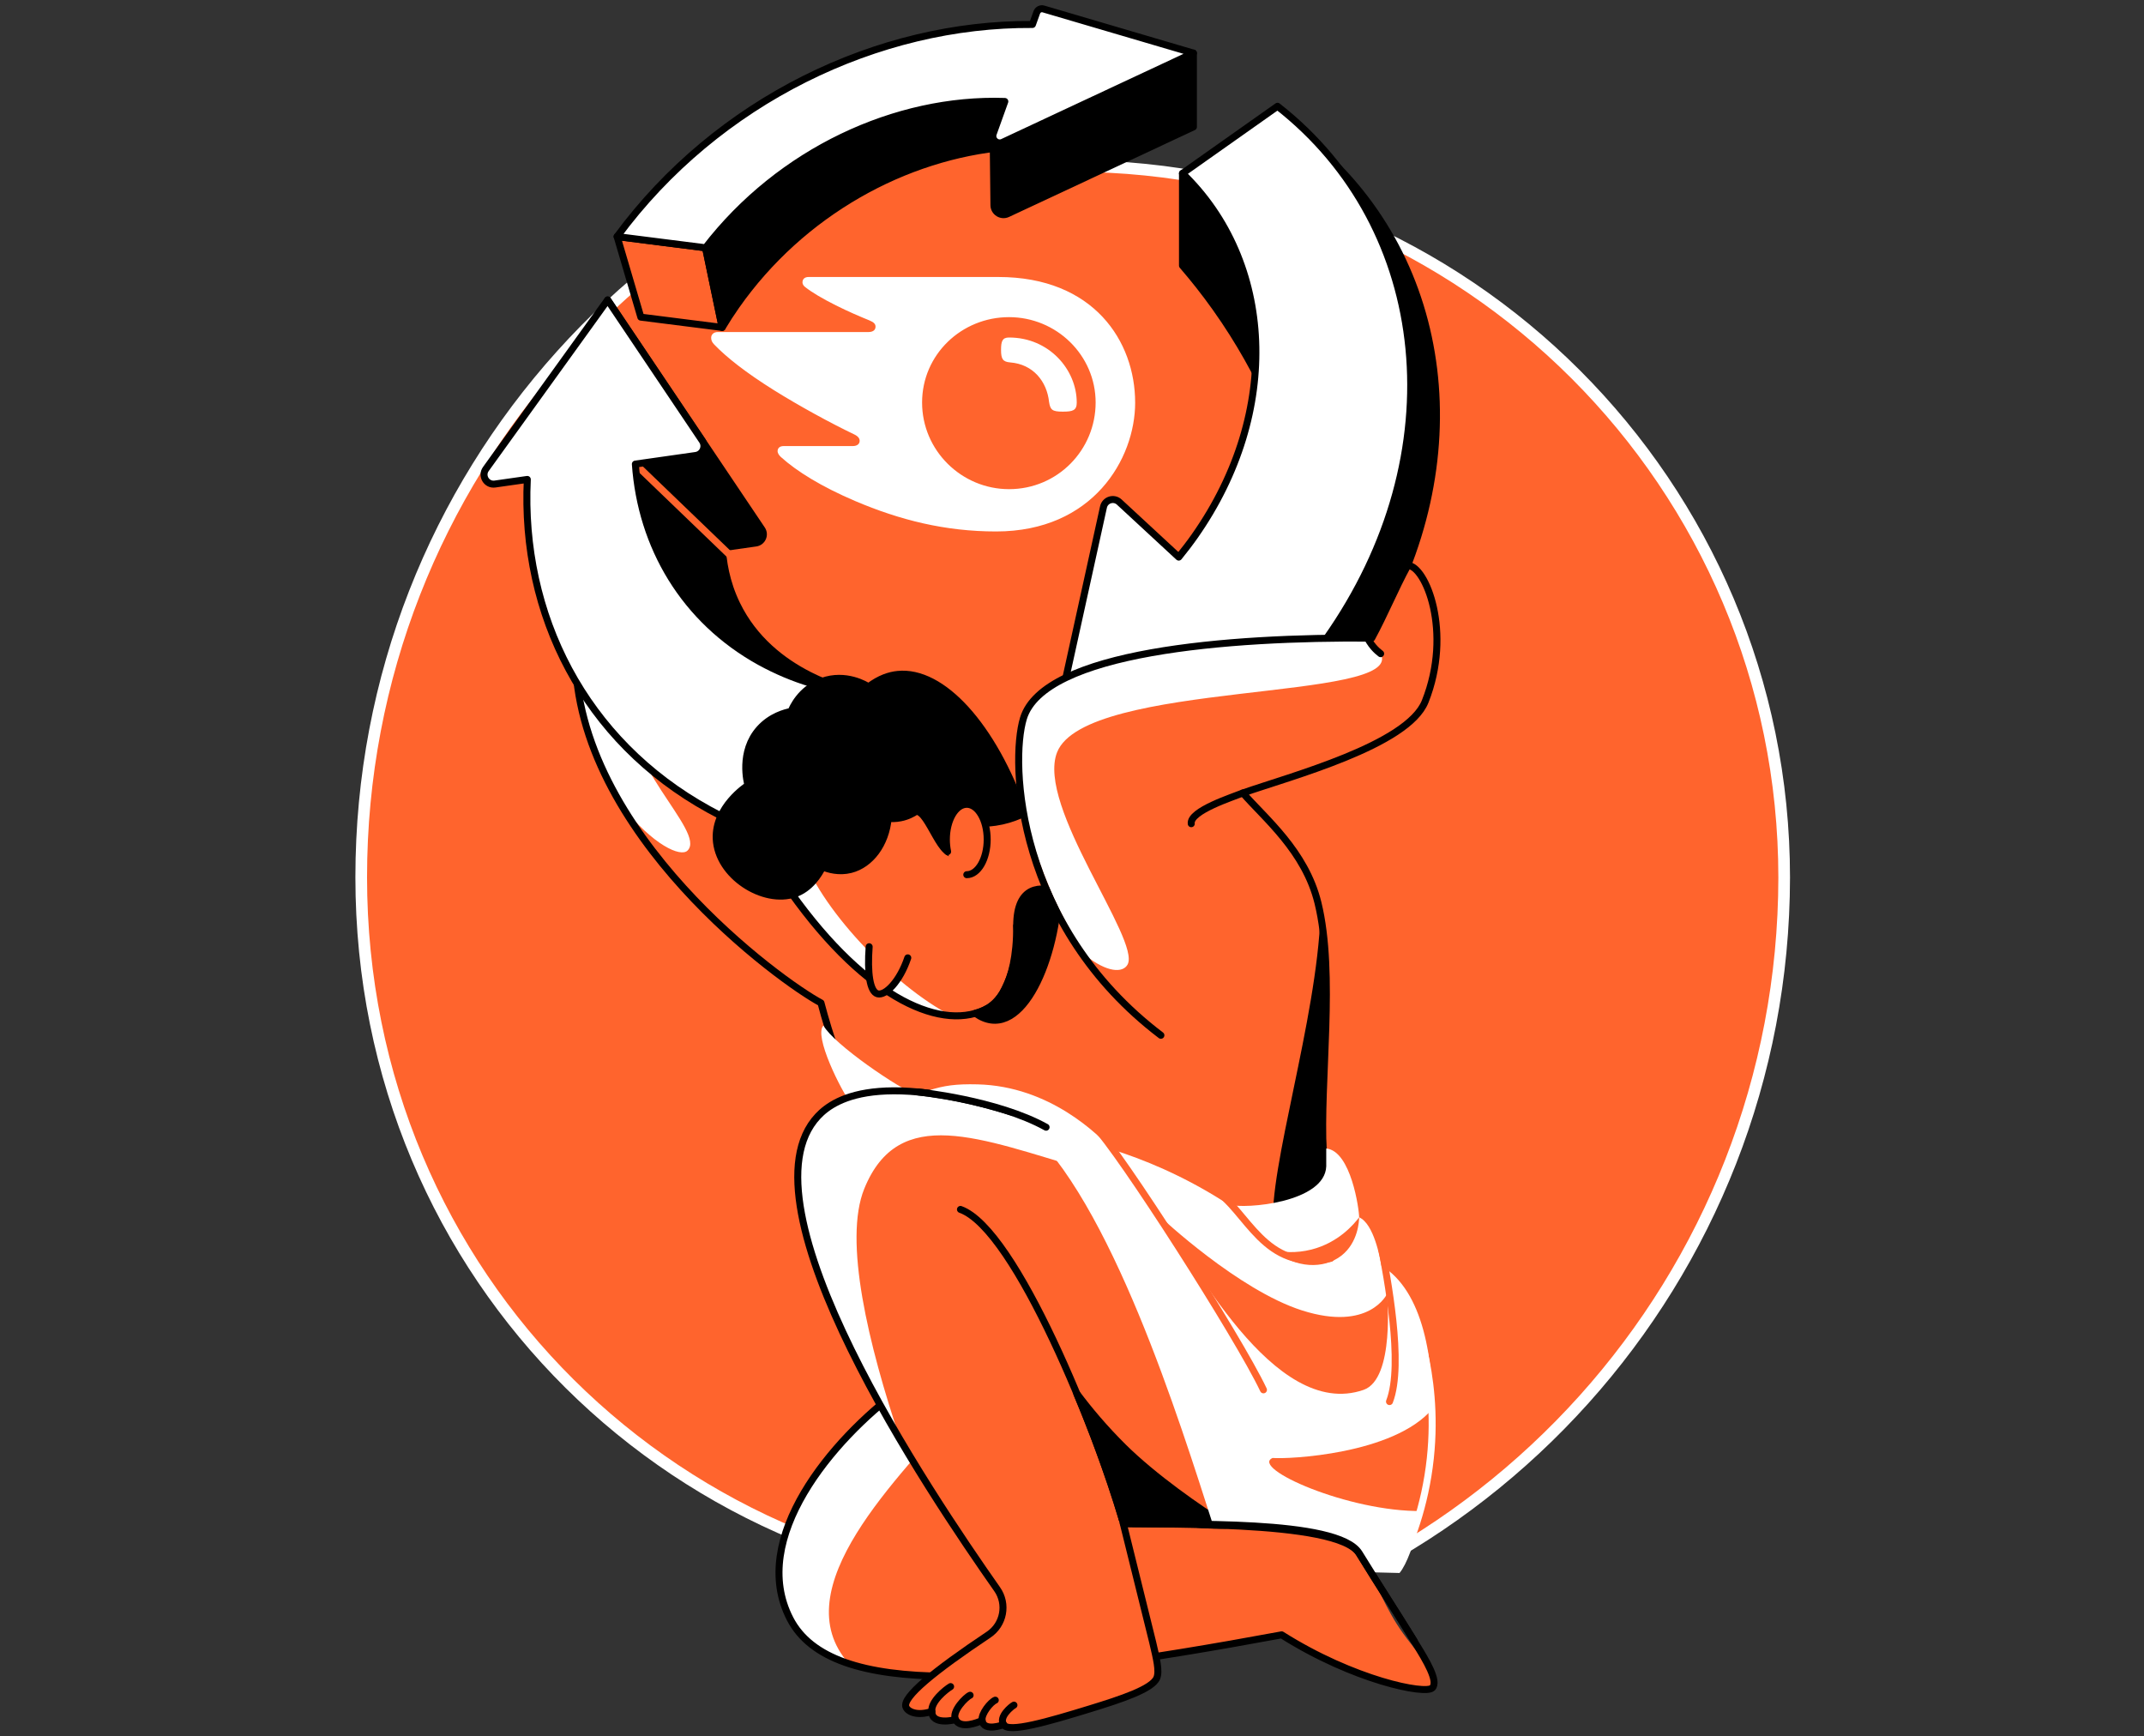 <svg width="368" height="298" viewBox="0 0 368 298" fill="none" xmlns="http://www.w3.org/2000/svg">
<rect x="0" y="0" width="368" height="298" fill="#333333" stroke="none"/>
<g clip-path="url(#clip0_7874_102656)">
<path d="M184.111 28.497V20.407C184.111 18.617 182.555 17.195 180.775 17.398C113.926 24.984 62 81.666 62 150.551C62 219.435 116.68 272.743 184.129 272.74V280.811C184.129 282.609 185.681 284.03 187.464 283.825C254.268 276.238 306.169 219.428 306.239 150.608C306.239 83.166 251.56 28.493 184.111 28.493" fill="#FF642D"/>
<path d="M184.111 28.497V20.407C184.111 18.617 182.555 17.195 180.775 17.398C113.926 24.984 62 81.666 62 150.551C62 219.435 116.68 272.743 184.129 272.74V280.811C184.129 282.609 185.681 284.03 187.464 283.825C254.268 276.238 306.169 219.428 306.239 150.608C306.239 83.166 251.56 28.493 184.111 28.493" stroke="white" stroke-width="2" stroke-linecap="round" stroke-linejoin="round"/>
<path d="M108.36 119.455C105.762 130.391 121.356 142.734 117.999 145.985C116.825 147.119 112.153 145.12 106.715 138.268C105.141 135.73 103.411 132.479 101.944 128.537C100.338 124.226 99.505 120.313 99.058 117.168C102.16 117.931 105.258 118.693 108.36 119.458V119.455Z" fill="white"/>
<path d="M98.75 112.185C98.75 143 134.156 168.555 140.913 172.118C141.65 174.929 142.561 177.935 143.688 181.087C144.578 183.579 145.514 185.908 146.464 188.07" stroke="black" stroke-width="1.2" stroke-linecap="round" stroke-linejoin="round"/>
<path d="M141.342 176.014C143.153 179.258 154.252 186.819 157.602 188.07C154.603 188.56 149.148 189.045 146.149 189.534C144.373 187.205 139.605 177.687 141.342 176.014Z" fill="white"/>
<path d="M123.951 56.193L109.991 54.427L105.921 40.599L121.104 42.531L123.951 56.193Z" fill="#FF642D" stroke="black" stroke-width="1.2" stroke-linecap="round" stroke-linejoin="round"/>
<path d="M121.104 42.531L123.951 56.193V56.204C124.706 54.942 125.514 53.69 126.382 52.453C137.62 36.452 155.358 26.728 172.877 25.232V17.426C154.068 16.639 133.954 25.838 121.1 42.531H121.104Z" fill="black" stroke="black" stroke-width="1.2" stroke-linecap="round" stroke-linejoin="round"/>
<path d="M204.838 9.11L170.47 23.697L170.601 35.214C170.615 36.409 171.86 37.193 172.944 36.686L204.841 21.776V9.11H204.838Z" fill="black" stroke="black" stroke-width="1.2" stroke-linecap="round" stroke-linejoin="round"/>
<path d="M177.957 2.119L177.209 4.2C150.753 4.016 123.139 17.21 105.921 40.602L121.1 42.524C133.859 25.955 153.781 16.774 172.469 17.412L170.484 22.942C170.13 23.934 171.147 24.86 172.101 24.416L183.608 19.035L196.475 13.02L204.834 9.11L179.102 1.538C178.627 1.4 178.127 1.651 177.961 2.119H177.957Z" fill="white" stroke="black" stroke-width="1.2" stroke-linecap="round" stroke-linejoin="round"/>
<path d="M101.873 82.925L109.108 80.305L123.951 93.432C124.057 96.232 124.613 99.905 126.464 103.716C132.37 115.875 146.223 118.728 148.304 119.122C144.773 120.501 141.239 121.883 137.708 123.262L112.376 113.319L101.869 82.921L101.873 82.925Z" fill="black" stroke="black" stroke-width="1.2" stroke-linecap="round" stroke-linejoin="round"/>
<path d="M92.153 98.53L129.736 93.188C130.835 93.032 131.391 91.78 130.771 90.859L104.298 51.478L92.153 98.53Z" fill="black" stroke="black" stroke-width="1.2" stroke-linecap="round" stroke-linejoin="round"/>
<path d="M109.055 79.646L125.535 95.499" stroke="#FF642D" stroke-width="1.2" stroke-linecap="round" stroke-linejoin="round"/>
<path d="M130.491 113.62C117.403 106.406 110.044 93.747 109.055 79.646L119.413 78.171C120.608 78.001 121.217 76.64 120.54 75.637L104.298 51.475L83.394 80.493C82.55 81.663 83.525 83.276 84.953 83.07L90.508 82.28C89.398 105.442 100.271 127.13 121.692 138.934C125.847 141.224 130.204 143.032 134.699 144.383L148.304 119.118C142.051 118.455 136.003 116.655 130.487 113.613L130.491 113.62Z" fill="white" stroke="black" stroke-width="1.2" stroke-linecap="round" stroke-linejoin="round"/>
<path d="M207.699 29.762L202.963 29.755V45.576C204.841 47.752 206.763 50.166 208.659 52.832C212.821 58.685 215.88 64.353 218.142 69.373C219.932 60.422 221.722 51.471 223.512 42.52L207.699 29.758V29.762Z" fill="black" stroke="black" stroke-width="1.2" stroke-linecap="round" stroke-linejoin="round"/>
<path d="M229.78 28.83C246.505 50.62 246.685 82.677 227.646 109.632C217.851 123.5 204.451 133.918 189.726 140.274L192.197 146.216C207.688 139.955 221.846 129.232 232.07 114.755C252.662 85.598 250.773 50.475 229.776 28.83H229.78Z" fill="black" stroke="black" stroke-width="1.2" stroke-linecap="round" stroke-linejoin="round"/>
<path d="M219.273 18.241L202.963 29.755C218.61 44.863 220.113 70.574 205.072 91.993C204.196 93.24 203.271 94.439 202.321 95.609L192.115 86.165C191.187 85.307 189.676 85.778 189.403 87.016L182.767 117.168L184.784 116.984L183.973 121.685L189.73 140.274C204.452 133.918 217.855 123.496 227.649 109.632C250.081 77.87 245.835 39.025 219.276 18.241H219.273Z" fill="white" stroke="black" stroke-width="1.2" stroke-linecap="round" stroke-linejoin="round"/>
<path d="M135.773 153.21C148.942 171.693 162.094 177.255 169.634 172.976C170.715 172.363 174.55 169.587 174.508 158.874C175.578 153.671 180.059 147.346 181.13 142.143L160.424 127.796L139.449 137.29L135.776 153.21H135.773Z" fill="#FF642D"/>
<path d="M137.457 145.921L135.773 153.21C145.766 167.233 155.741 173.813 163.27 174.305C153.394 169.222 140.307 155.546 137.457 145.921Z" fill="white"/>
<path d="M160.42 127.796L139.445 137.29L135.773 153.21C148.942 171.693 162.094 177.255 169.634 172.976C170.715 172.363 174.55 169.587 174.508 158.874" stroke="black" stroke-width="1.2" stroke-linecap="round" stroke-linejoin="round"/>
<path d="M164.249 146.13C161.679 148.268 159.456 139.08 157.244 139.246C156.705 139.608 155.798 140.118 154.568 140.356C153.721 140.522 152.983 140.508 152.448 140.452C152.04 144.865 149.428 148.36 146.021 149.225C143.99 149.739 142.178 149.193 141.186 148.786C140.519 150.115 139.066 152.465 136.464 153.383C131.118 155.273 123.21 150.335 122.933 143.95C122.699 138.552 128.048 134.992 128.385 134.776C128.272 134.376 126.836 129.033 130.363 125.095C132.324 122.908 134.798 122.284 135.78 122.093C135.993 121.568 137.375 118.289 141.069 116.942C145.184 115.442 148.683 117.608 149.084 117.864C150.984 116.417 152.693 115.885 154.093 115.744C161.682 114.967 170.452 124.531 175.727 139.604C174.795 140.062 173.536 140.572 171.987 140.912C170.421 141.256 169.045 141.324 167.996 141.295C166.748 142.905 165.5 144.518 164.252 146.127L164.249 146.13Z" fill="black" stroke="black" stroke-width="1.2" stroke-linecap="round" stroke-linejoin="round"/>
<path d="M165.94 150.115C167.874 150.115 169.442 147.41 169.442 144.074C169.442 140.738 167.874 138.034 165.94 138.034C164.005 138.034 162.437 140.738 162.437 144.074C162.437 147.41 164.005 150.115 165.94 150.115Z" fill="#FF642D"/>
<path d="M162.65 146.151C162.512 145.503 162.437 144.804 162.437 144.074C162.437 140.738 164.004 138.034 165.94 138.034C167.875 138.034 169.442 140.738 169.442 144.074C169.442 145.74 169.049 147.25 168.418 148.346C167.783 149.438 166.908 150.115 165.94 150.115" stroke="black" stroke-width="1.2" stroke-linecap="round" stroke-linejoin="round"/>
<path d="M172.14 170.345C171.782 170.976 171.02 172.107 169.634 172.976C168.793 173.504 167.996 173.766 167.414 173.905C174.915 179.24 181.059 165.663 181.725 153.142C178.726 152.004 174.504 151.916 174.504 158.874C174.664 160.771 174.646 163.557 173.671 166.698C173.232 168.123 172.679 169.339 172.136 170.345H172.14Z" fill="black" stroke="black" stroke-width="1.2" stroke-linecap="round" stroke-linejoin="round"/>
<path d="M149.183 162.479C148.85 166.928 149.293 170.214 150.636 170.562C151.966 170.909 154.426 168.495 155.812 164.387" fill="#FF642D"/>
<path d="M149.183 162.479C148.85 166.928 149.293 170.214 150.636 170.562C151.966 170.909 154.426 168.495 155.812 164.387" stroke="black" stroke-width="1.2" stroke-linecap="round" stroke-linejoin="round"/>
<path d="M193.324 173.394C175.723 152.883 173.338 130.979 175.663 123.294C179.127 111.851 210.747 109.295 235.444 109.515C237.667 105.431 239.042 101.068 241.265 96.984C244.292 96.984 249.372 108.434 244.622 120.387C241.63 127.913 221.431 133.252 213.331 136.091C217.092 140.437 224.023 146.017 226.217 154.939C229.244 167.247 226.997 184.738 227.642 197.106C227.557 200.197 227.472 203.285 227.387 206.376L210.988 214.018C204.859 211.59 198.73 209.166 192.597 206.737" fill="#FF642D"/>
<path d="M204.469 141.366C204.157 139.15 211.669 136.779 213.328 136.091" stroke="black" stroke-width="1.2" stroke-linecap="round" stroke-linejoin="round"/>
<path d="M226.65 156.963C226.029 174.947 217.677 200.768 218.546 210.495L227.383 206.376C227.468 203.284 227.554 200.197 227.639 197.106C227.029 185.397 229.003 169.112 226.646 156.963H226.65Z" fill="black"/>
<path d="M175.663 123.294C173.692 129.806 175.107 146.517 186.28 163.94C190.031 166.943 192.732 167.006 193.54 165.535C195.837 161.338 177.822 138.332 181.438 129.115C186.298 116.722 241.347 120.458 236.976 112.188C236.561 111.876 236.044 111.419 235.544 110.784C235.101 110.221 234.799 109.678 234.594 109.239C209.9 109.023 179.127 111.855 175.663 123.294Z" fill="white"/>
<path d="M199.258 177.676C174.508 158.874 173.338 130.983 175.663 123.294C179.127 111.851 210.747 109.295 235.444 109.515C237.667 105.431 239.404 101.124 241.627 97.04C244.654 97.04 249.372 108.434 244.619 120.387C241.627 127.913 221.428 133.252 213.328 136.091C217.089 140.437 224.019 146.017 226.214 154.939C229.241 167.247 226.483 185.436 227.128 197.808C227.043 200.899 227.472 203.288 227.383 206.376L210.985 214.018C204.856 211.59 198.727 209.165 192.594 206.737" stroke="black" stroke-width="1.2" stroke-linecap="round" stroke-linejoin="round"/>
<path d="M236.976 112.185C236.614 111.912 236.192 111.543 235.778 111.064C235.203 110.398 234.831 109.746 234.597 109.239" stroke="black" stroke-width="1.2" stroke-linecap="round" stroke-linejoin="round"/>
<path d="M154.383 238.525C142.88 247.057 128.772 264.548 135.897 278.348C142.987 292.078 174.04 288.809 219.982 280.571C234.852 288.809 244.651 290.855 245.831 289.685C246.969 288.558 244.331 284.814 242.141 282.06C238.305 277.239 237.444 274.197 234.115 267.891C229.432 259.021 192.112 260.06 187.805 261.428C185.688 256.083 183.572 250.741 181.456 245.395L154.387 238.525H154.383Z" fill="#FF642D"/>
<path d="M164.855 241.183L153.09 239.188C141.586 247.72 130.984 263.892 134.394 274.792C135.489 278.291 137.35 283.842 145.723 285.526C134.202 272.669 154.348 253.463 164.859 241.183H164.855Z" fill="white"/>
<path d="M154.383 238.525C142.88 247.057 128.481 264.023 135.61 277.824C142.699 291.553 172.058 289.451 219.985 280.571C232.364 288.398 244.654 290.855 245.835 289.685C246.972 288.558 244.789 284.967 242.938 281.978C239.092 275.764 237.054 272.712 233.293 266.604C229.631 260.659 197.511 261.747 187.808 261.428C185.692 256.083 183.576 250.741 181.459 245.395L154.391 238.525H154.383Z" stroke="black" stroke-width="1.2" stroke-linecap="round" stroke-linejoin="round"/>
<path d="M180.956 193.316C152.012 182.752 143.327 188.446 140.409 191.54C126.145 206.666 159.573 256.245 171.151 272.739C172.941 275.288 172.275 278.812 169.687 280.542C160.399 286.745 154.752 291.315 155.507 292.991C155.883 293.824 157.482 294.533 159.945 293.715C159.938 296.175 163.916 295.161 164.004 295.118C164.901 296.834 167.865 295.586 168.57 295.274C168.861 297.298 172.278 295.976 172.278 295.976C172.966 297.497 180.041 295.43 187.025 293.286C192.456 291.62 197.773 289.868 198.556 287.968C199.042 286.788 198.493 284.597 197.84 281.818C196.093 274.764 194.349 267.713 192.601 260.658L209.007 259.96V232.317L180.963 193.313L180.956 193.316Z" fill="#FF642D"/>
<path d="M163.164 289.454C162.31 289.961 159.729 292.038 159.949 293.718" stroke="black" stroke-width="1.2" stroke-linecap="round" stroke-linejoin="round"/>
<path d="M166.511 290.939C165.816 291.215 163.299 293.715 164.008 295.118" stroke="black" stroke-width="1.2" stroke-linecap="round" stroke-linejoin="round"/>
<path d="M170.832 291.783C170.062 292.088 168.386 294.09 168.57 295.274" stroke="black" stroke-width="1.2" stroke-linecap="round" stroke-linejoin="round"/>
<path d="M174.036 292.634C173.671 292.8 171.342 294.658 172.275 295.977" stroke="black" stroke-width="1.2" stroke-linecap="round" stroke-linejoin="round"/>
<path d="M180.956 193.316C152.012 182.752 143.327 188.446 140.409 191.54C130.973 201.544 142.402 226.617 154.575 247.223C148.981 230.601 144.759 212.856 148.343 204.015C154.259 189.424 168.113 195.344 186.263 200.697L180.959 193.32L180.956 193.316Z" fill="white"/>
<path d="M164.855 207.563C174.423 210.984 188.453 246.263 192.594 260.659" stroke="black" stroke-width="1.2" stroke-linecap="round" stroke-linejoin="round"/>
<path d="M184.838 239.188C186.989 242.062 189.62 245.185 192.806 248.344C198.039 253.527 205.93 259.032 210.354 261.751C205.323 261.963 197.624 260.446 192.594 260.662C191.438 256.859 190.119 252.892 188.616 248.794C187.386 245.441 186.117 242.24 184.834 239.191L184.838 239.188Z" fill="black" stroke="black" stroke-width="1.2" stroke-linecap="round" stroke-linejoin="round"/>
<path d="M180.956 193.316C152.012 182.752 143.327 188.446 140.409 191.54C126.145 206.666 159.573 256.245 171.151 272.739C172.941 275.288 172.275 278.812 169.687 280.542C160.399 286.745 154.752 291.315 155.507 292.991C155.883 293.824 157.482 294.533 159.945 293.715C159.938 296.175 163.916 295.161 164.004 295.118C164.901 296.834 167.865 295.586 168.57 295.274C168.861 297.298 172.278 295.976 172.278 295.976C172.966 297.497 180.041 295.43 187.025 293.286C192.456 291.62 197.773 289.868 198.556 287.968C199.042 286.788 198.493 284.597 197.84 281.818C196.093 274.764 194.349 267.713 192.601 260.658L209.007 259.96V232.317L180.963 193.313L180.956 193.316Z" stroke="black" stroke-width="1.2" stroke-linecap="round" stroke-linejoin="round"/>
<path d="M175.72 193.001C190.655 205.815 202.495 243.973 208.209 261.715C219.312 261.786 230.903 263.547 233.286 265.958C233.69 266.83 234.927 268.975 235.288 269.833C238.093 269.903 237.415 269.886 240.219 269.957C245.083 264.104 251.382 225.848 237.111 217.216C236.88 215.908 235.813 210.012 233.286 208.917C233.289 207.588 231.896 197.513 227.639 197.106V200.175C227.394 206.347 213.863 207.567 210.878 206.733C207.794 204.72 204.097 202.604 199.783 200.665C196.603 199.236 193.593 198.126 190.839 197.261C188.613 194.855 180.258 186.403 167.79 186.099C164.04 186.006 161.998 186.318 159.453 187.127C164.852 188.077 170.754 188.75 175.717 193.008L175.72 193.001Z" fill="white"/>
<path d="M216.862 238.524C212.637 229.556 192.062 197.404 187.84 193.26" stroke="#FF642D" stroke-width="1.2" stroke-linecap="round" stroke-linejoin="round"/>
<path d="M233.289 208.917C233.275 209.513 233.133 213.246 230.233 215.5C227.185 217.872 222.328 217.649 218.727 214.611C220.099 214.876 222.413 215.132 225.108 214.444C229.783 213.253 232.442 210.038 233.286 208.917H233.289Z" fill="#FF642D"/>
<path d="M208.213 203.976C214.193 207.776 216.862 218.365 228.415 215.958" stroke="#FF642D" stroke-width="1.2" stroke-linecap="round" stroke-linejoin="round"/>
<path d="M238.497 240.538C241.01 234.115 237.993 218.794 237.114 214.019" stroke="#FF642D" stroke-width="1.2" stroke-linecap="round" stroke-linejoin="round"/>
<path d="M199.258 208.917C199.258 208.917 212.53 221.403 223.491 224.898C235.051 228.581 238.071 222.069 238.071 222.069C238.071 222.069 239.471 236.642 234.051 238.528C218.528 243.927 204.313 215.415 199.258 208.917Z" fill="#FF642D"/>
<path d="M218.429 250.215C214.501 251.952 231.513 259.496 244.044 259.322C245.14 254.207 245.898 247.94 245.888 241.757C239.262 249.641 220.974 250.449 218.429 250.215Z" fill="#FF642D"/>
<path d="M184.816 69.082C184.816 70.44 184.139 70.646 182.413 70.646C180.584 70.646 180.275 70.33 180.063 68.98C179.694 65.484 177.351 62.507 173.384 62.198C172.136 62.096 171.821 61.624 171.821 60.061C171.821 58.6 172.026 57.923 173.178 57.923C180.07 57.916 184.813 63.446 184.813 69.079L184.816 69.082ZM194.838 69.082C194.838 58.6 187.741 47.537 171.36 47.537H138.797C138.137 47.537 137.737 47.877 137.737 48.476C137.737 48.802 137.978 49.1 138.208 49.27C139.406 50.209 141.14 51.237 143.476 52.407C145.734 53.535 147.485 54.272 149.254 54.999C149.988 55.296 150.278 55.623 150.278 56.051C150.278 56.615 149.878 56.984 149.055 56.984H123.203C122.433 56.984 122.065 57.469 122.065 57.966C122.065 58.395 122.21 58.728 122.568 59.104C124.663 61.291 127.995 63.935 132.88 66.987C137.155 69.653 142.43 72.546 146.62 74.552C147.322 74.885 147.57 75.279 147.552 75.69C147.535 76.162 147.166 76.555 146.347 76.555H134.507C133.83 76.555 133.465 76.906 133.465 77.452C133.465 77.75 133.713 78.143 134.029 78.427C136.723 80.873 141.03 83.538 146.776 85.984C154.437 89.249 162.232 91.21 170.981 91.21C187.567 91.203 194.841 78.788 194.841 69.082H194.838ZM173.189 83.95C165.05 83.95 158.269 77.324 158.269 69.082C158.269 60.841 165.05 54.428 173.189 54.428C181.328 54.428 188.056 60.95 188.056 69.082C188.056 77.214 181.534 83.95 173.189 83.95Z" fill="white"/>
<path d="M244.424 231.892C245.388 236.124 246.331 242.544 245.501 250.279C244.608 258.599 242.027 265.047 240.046 269.07" stroke="white" stroke-width="1.2" stroke-linecap="round" stroke-linejoin="round"/>
<path d="M242.747 281.631C238.901 275.416 237.05 272.665 233.289 266.558C229.627 260.613 202.523 261.772 192.817 261.457" stroke="black" stroke-width="1.2" stroke-linecap="round" stroke-linejoin="round"/>
<path d="M157.602 187.411C157.602 187.411 171.08 188.765 179.552 193.451" stroke="black" stroke-width="1.2" stroke-linecap="round" stroke-linejoin="round"/>
</g>
<defs>
<clipPath id="clip0_7874_102656">
<rect width="368" height="297.99" fill="white"/>
</clipPath>
</defs>
</svg>

